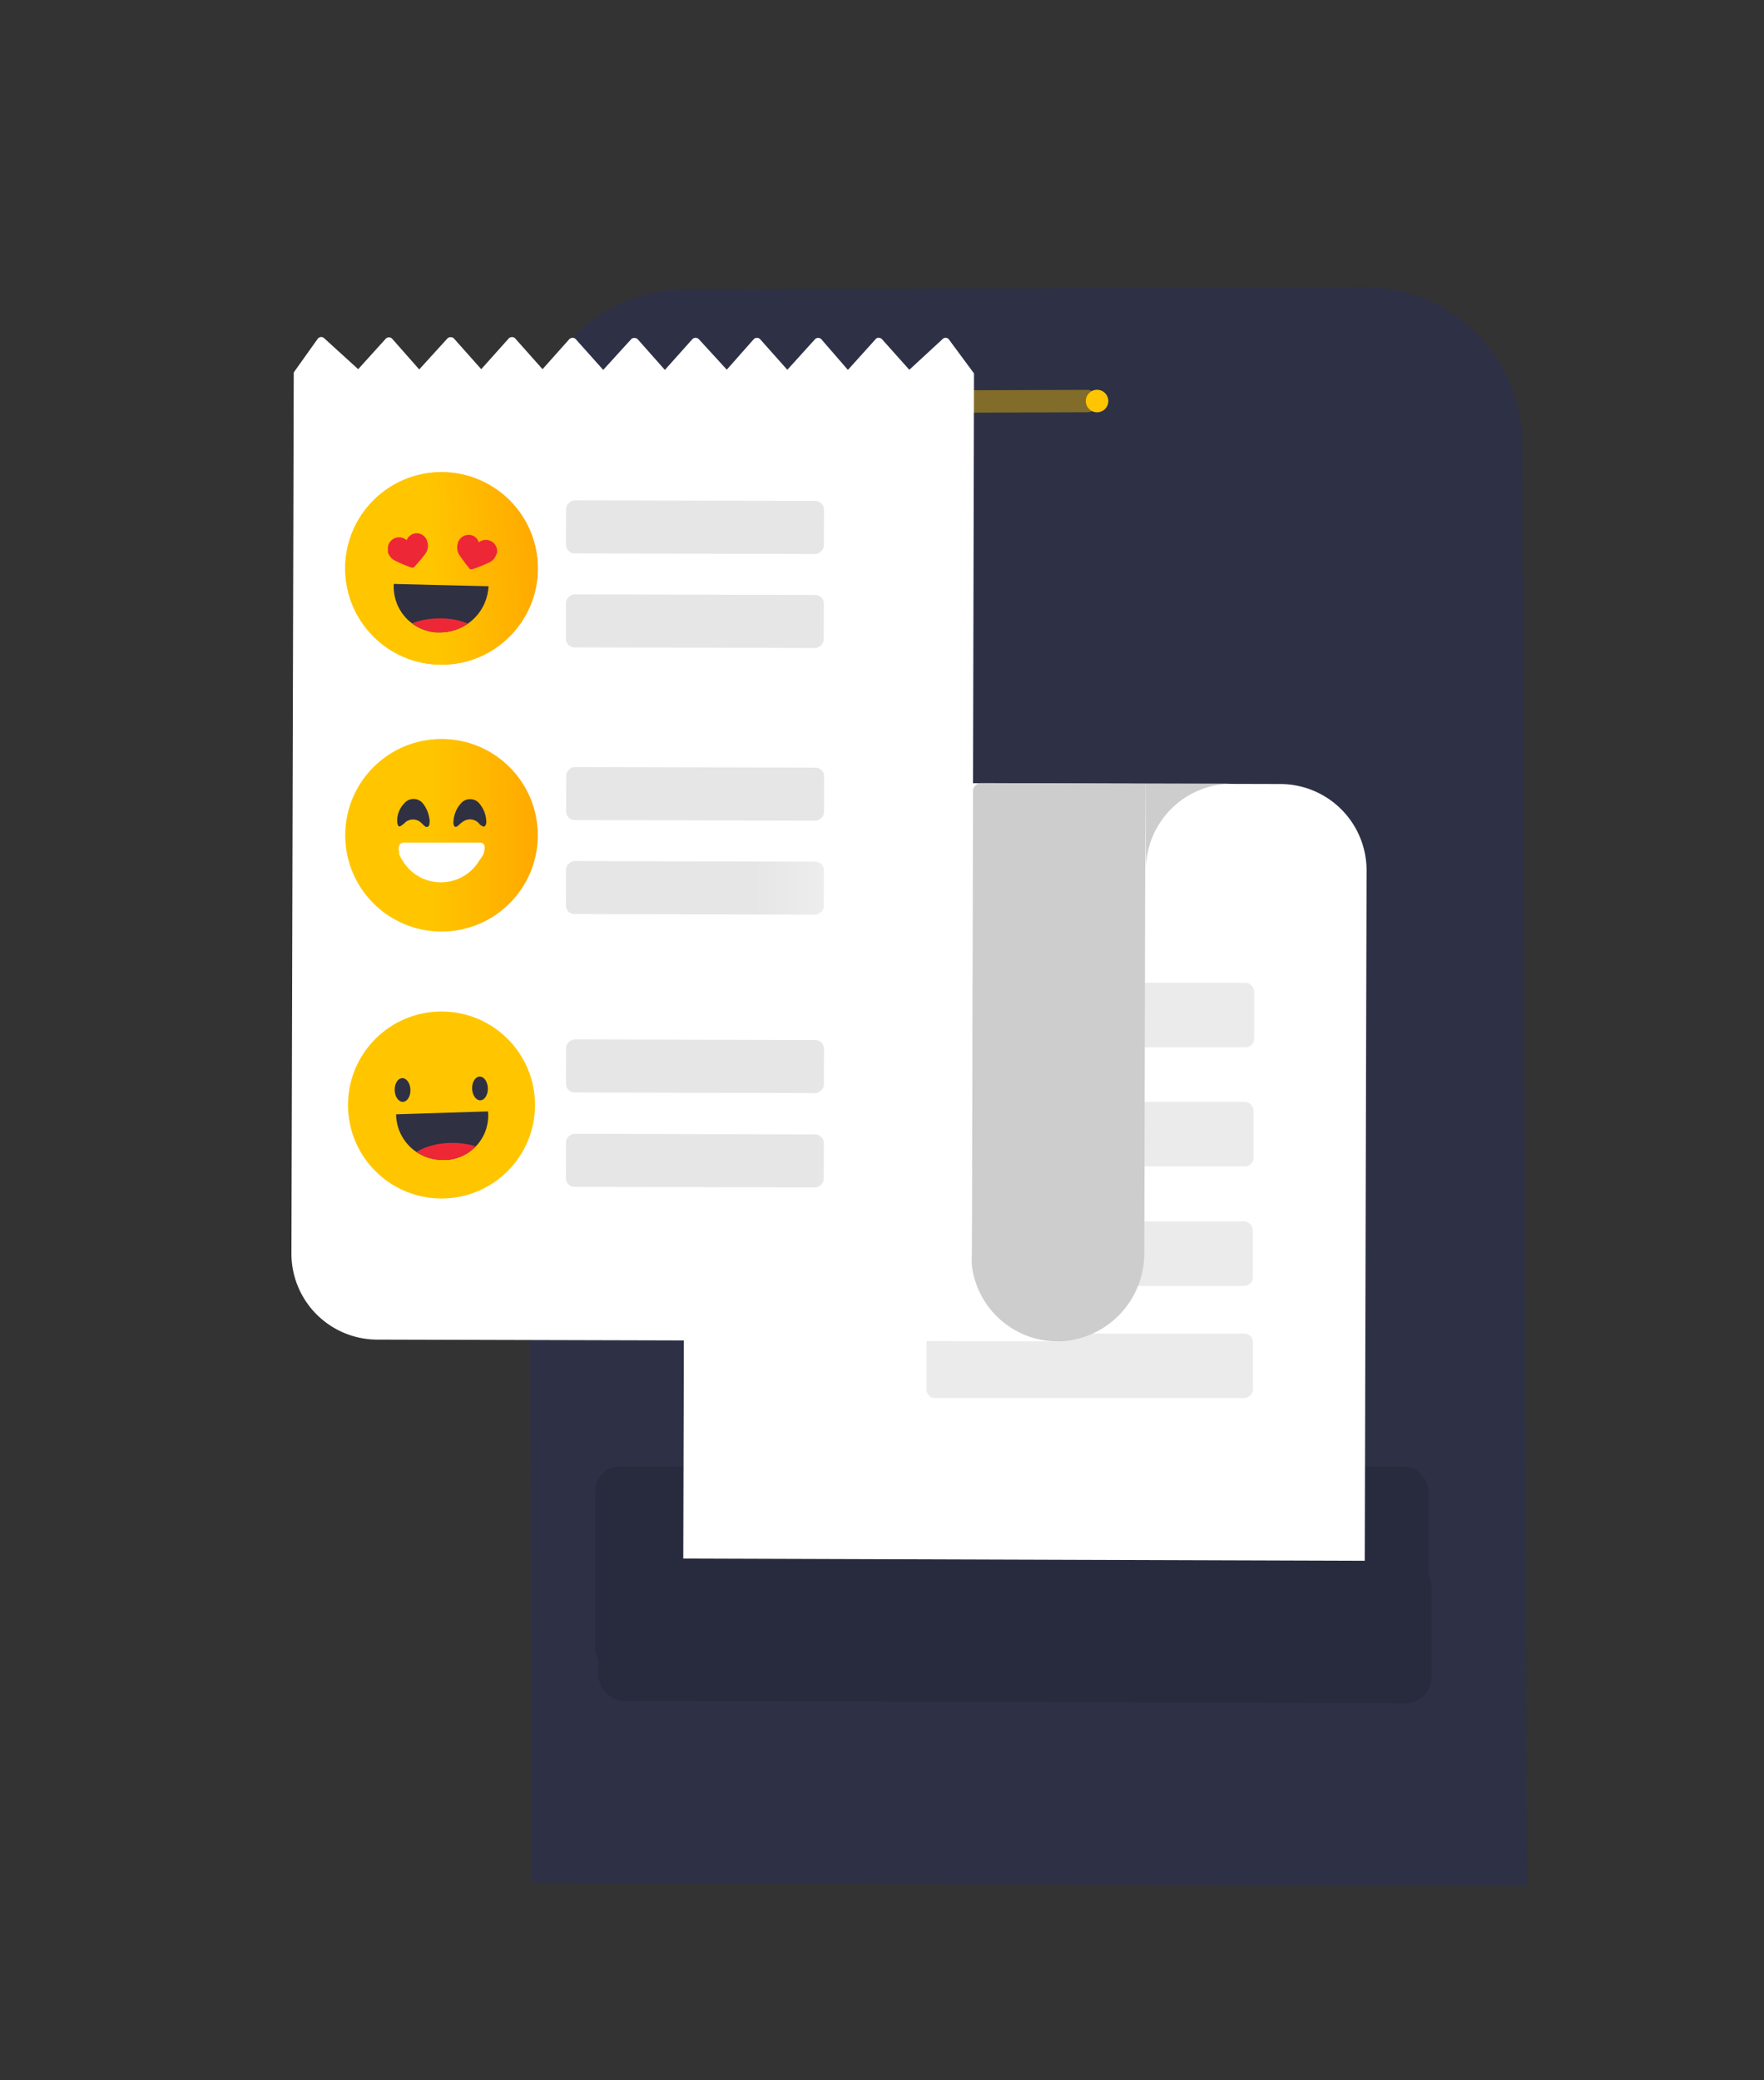 <svg id="Layer_1" data-name="Layer 1" xmlns="http://www.w3.org/2000/svg" xmlns:xlink="http://www.w3.org/1999/xlink" viewBox="0 0 145.63 171.73"><rect x="0" y="0" width="145.63" height="171.73" fill="#333333" stroke="none"/><defs><style>.cls-1{fill:none;}.cls-2{fill:#2e3046;}.cls-3,.cls-4{fill:#ffc500;}.cls-10,.cls-13,.cls-14,.cls-19,.cls-20,.cls-4,.cls-7,.cls-9{isolation:isolate;}.cls-4,.cls-7{opacity:0.4;}.cls-5{fill:#282b3d;}.cls-6{fill:#fff;}.cls-7,.cls-8{fill:#cdcdcd;}.cls-10,.cls-13,.cls-14,.cls-19,.cls-20,.cls-9{opacity:0.2;}.cls-9{fill:url(#linear-gradient);}.cls-10{fill:url(#linear-gradient-2);}.cls-11{fill:url(#linear-gradient-3);}.cls-12{fill:#2f3042;}.cls-13{fill:url(#linear-gradient-4);}.cls-14{fill:url(#linear-gradient-5);}.cls-15{fill:url(#linear-gradient-6);}.cls-16{fill:url(#linear-gradient-7);}.cls-17{clip-path:url(#clip-path);}.cls-18{fill:#ee2737;fill-rule:evenodd;}.cls-19{fill:url(#linear-gradient-8);}.cls-20{fill:url(#linear-gradient-9);}.cls-21{fill:url(#linear-gradient-10);}.cls-22{clip-path:url(#clip-path-2);}</style><linearGradient id="linear-gradient" x1="46.73" y1="5809.66" x2="68.03" y2="5809.66" gradientTransform="matrix(0, 1, 1, 0, -5752.41, 1.35)" gradientUnits="userSpaceOnUse"><stop offset="0" stop-color="gray"/><stop offset="0.29" stop-color="#828282"/><stop offset="0.46" stop-color="#8b8b8b"/><stop offset="0.6" stop-color="#999"/><stop offset="0.72" stop-color="#adadad"/><stop offset="0.83" stop-color="#c7c7c7"/><stop offset="0.93" stop-color="#e6e6e6"/><stop offset="1" stop-color="#fff"/></linearGradient><linearGradient id="linear-gradient-2" x1="46.71" y1="5801.9" x2="68.01" y2="5801.9" gradientTransform="matrix(0, 1, 1, 0, -5744.67, 9.11)" gradientUnits="userSpaceOnUse"><stop offset="0" stop-color="gray"/><stop offset="0.24" stop-color="#838383"/><stop offset="0.41" stop-color="#8c8c8c"/><stop offset="0.56" stop-color="#9c9c9c"/><stop offset="0.7" stop-color="#b3b3b3"/><stop offset="0.84" stop-color="#d0d0d0"/><stop offset="0.96" stop-color="#f3f3f3"/><stop offset="1" stop-color="#fff"/></linearGradient><linearGradient id="linear-gradient-3" x1="28.5" y1="5806.26" x2="44.4" y2="5806.26" gradientTransform="matrix(1, 0, 0, -1, 0, 5853.19)" gradientUnits="userSpaceOnUse"><stop offset="0.43" stop-color="#ffc600"/><stop offset="1" stop-color="#ffa900"/></linearGradient><linearGradient id="linear-gradient-4" x1="46.74" y1="5787.64" x2="68.04" y2="5787.64" gradientTransform="matrix(0, 1, 1, 0, -5730.39, 23.31)" xlink:href="#linear-gradient"/><linearGradient id="linear-gradient-5" x1="46.72" y1="5779.88" x2="68.02" y2="5779.88" gradientTransform="matrix(0, 1, 1, 0, -5722.64, 31.07)" gradientUnits="userSpaceOnUse"><stop offset="0" stop-color="gray"/><stop offset="0.67" stop-color="#d8d8d8"/><stop offset="1" stop-color="#fff"/></linearGradient><linearGradient id="linear-gradient-6" x1="28.5" y1="5784.23" x2="44.4" y2="5784.23" xlink:href="#linear-gradient-3"/><linearGradient id="linear-gradient-7" x1="207.17" y1="5730.77" x2="223.07" y2="5730.77" gradientTransform="matrix(1, -0.07, -0.07, -1, 222.67, 5792.75)" xlink:href="#linear-gradient-3"/><clipPath id="clip-path"><path class="cls-1" d="M40.33,48.4l-7.82-.19a3.78,3.78,0,0,0,3.49,4h.33A4,4,0,0,0,40.33,48.4Z"/></clipPath><linearGradient id="linear-gradient-8" x1="46.73" y1="5765.15" x2="68.03" y2="5765.15" gradientTransform="matrix(0, 1, 1, 0, -5707.9, 45.75)" gradientUnits="userSpaceOnUse"><stop offset="0" stop-color="gray"/><stop offset="0.43" stop-color="#828282"/><stop offset="0.58" stop-color="#898989"/><stop offset="0.69" stop-color="#949494"/><stop offset="0.78" stop-color="#a5a5a5"/><stop offset="0.86" stop-color="#bbb"/><stop offset="0.93" stop-color="#d7d7d7"/><stop offset="0.99" stop-color="#f6f6f6"/><stop offset="1" stop-color="#fff"/></linearGradient><linearGradient id="linear-gradient-9" x1="46.71" y1="5757.36" x2="68.01" y2="5757.36" gradientTransform="matrix(0, 1, 1, 0, -5700.13, 53.54)" xlink:href="#linear-gradient-2"/><linearGradient id="linear-gradient-10" x1="-256.91" y1="5844.89" x2="-241.46" y2="5844.89" gradientTransform="matrix(0.99, 0.11, 0.11, -0.99, -337.87, 5929.44)" xlink:href="#linear-gradient-3"/><clipPath id="clip-path-2"><path class="cls-1" d="M32.7,92l7.59-.24a3.67,3.67,0,0,1-3.35,4h-.33A3.81,3.81,0,0,1,32.7,92Z"/></clipPath></defs><g id="Layer_5" data-name="Layer 5"><path class="cls-2" d="M126.05,155.73l-82.14-.29-.15-44.81-.07-16.74V88.53l-.06-16.12,0-7-.05-14.93,0-7.26,0-6.33a13,13,0,0,1,12.94-13l56.17-.19a13,13,0,0,1,13,12.94Z"/><circle class="cls-3" cx="90.57" cy="33.11" r="0.93"/><circle class="cls-3" cx="78.59" cy="33.15" r="0.93"/><rect class="cls-4" x="78.59" y="32.2" width="11.98" height="1.85" rx="0.79" transform="translate(-0.12 0.3) rotate(-0.2)"/><rect class="cls-5" x="49.15" y="121.07" width="68.77" height="17.09" rx="2"/><path class="cls-6" d="M49.49,64.58l56.22.15a7.13,7.13,0,0,1,7.11,7.15l-.17,64.18h0l-2,2.81a.42.42,0,0,1-.27.12.37.37,0,0,1-.26-.12l-2.8-2.53-2.26,2.51a.38.38,0,0,1-.53,0h0l-2.27-2.52L100,138.84a.3.3,0,0,1-.26.12.37.37,0,0,1-.26-.12l-2.26-2.53L95,138.83a.38.38,0,0,1-.27.12.39.39,0,0,1-.25-.12l-2.26-2.53-2.34,2.51a.34.34,0,0,1-.52,0l-2.27-2.52-2.26,2.51a.36.36,0,0,1-.27.12.32.32,0,0,1-.26-.12L82,136.27l-2.28,2.52a.32.32,0,0,1-.26.12.45.45,0,0,1-.27-.12L77,136.26l-2.28,2.51a.35.35,0,0,1-.5,0l0,0-2.26-2.52-2.27,2.51a.35.35,0,0,1-.51,0l0,0-2.26-2.53-2.28,2.52a.33.33,0,0,1-.25.12.32.32,0,0,1-.26-.12l-2.27-2.53L59,138.73a.33.33,0,0,1-.27.12.28.28,0,0,1-.25-.12l-2.09-2.81h0l.17-64.17a7.13,7.13,0,0,0-7.09-7.17Z"/><rect class="cls-7" x="65.29" y="81.14" width="38.25" height="5.33" rx="0.71"/><rect class="cls-7" x="65.24" y="90.97" width="38.25" height="5.33" rx="0.71"/><rect class="cls-7" x="76.48" y="100.84" width="26.95" height="5.33" rx="0.71"/><rect class="cls-7" x="87.54" y="99.59" width="5.33" height="26.95" rx="0.71" transform="matrix(0, -1, 1, 0, -23.1, 202.97)"/><path class="cls-6" d="M87.33,110.75l-56.17-.15a7.1,7.1,0,0,1-7.1-7.12v0l.19-72.73h0l2-2.81a.45.45,0,0,1,.27-.12.42.42,0,0,1,.26.12l2.79,2.54,2.28-2.52a.37.37,0,0,1,.52,0h0l2.24,2.54,2.33-2.56a.39.39,0,0,1,.53,0l2.26,2.54L42,27.94a.39.39,0,0,1,.27-.11.36.36,0,0,1,.26.11l2.26,2.54L47,28a.46.46,0,0,1,.27-.11.36.36,0,0,1,.26.11l2.27,2.54L52.11,28a.37.37,0,0,1,.26-.1.43.43,0,0,1,.27.1l2.25,2.54L57.16,28a.39.39,0,0,1,.27-.11.38.38,0,0,1,.26.11L60,30.52,62.23,28a.37.37,0,0,1,.52,0h0L65,30.53,67.29,28a.37.37,0,0,1,.51,0h0L70,30.54,72.29,28a.28.28,0,0,1,.25-.11.39.39,0,0,1,.27.11l2.26,2.53L77.81,28a.33.33,0,0,1,.25-.11.36.36,0,0,1,.26.11l2.09,2.83h0l-.17,72.74a7.11,7.11,0,0,0,7.07,7.15Z"/><path class="cls-8" d="M94.56,64.7l-.09,38.71a7.28,7.28,0,0,1-6.23,7.27,7.12,7.12,0,0,1-8-6.15,5.8,5.8,0,0,1,0-.93l.09-38.28a.67.67,0,0,1,.67-.67h0Z"/><path class="cls-8" d="M94.56,64.7h7.18a7.13,7.13,0,0,0-7.14,7.12h0Z"/><rect class="cls-9" x="55.19" y="32.87" width="4.38" height="21.29" rx="0.71" transform="translate(13.71 100.79) rotate(-89.85)"/><rect class="cls-10" x="55.17" y="40.64" width="4.38" height="21.29" rx="0.71" transform="translate(5.93 108.51) rotate(-89.85)"/><path class="cls-5" d="M49.41,138v-6.93a2.25,2.25,0,0,1,2-2.41l64.77.21a2.23,2.23,0,0,1,2,2.42v6.93a2.25,2.25,0,0,1-2,2.41l-64.77-.21A2.23,2.23,0,0,1,49.41,138Z"/><circle class="cls-11" cx="36.45" cy="46.93" r="7.95"/><path class="cls-12" d="M37.44,45.74a2.37,2.37,0,0,1,.61-1.44,1,1,0,0,1,1.4-.12,1.07,1.07,0,0,1,.18.19,2.6,2.6,0,0,1,.51,1.33,1,1,0,0,1,0,.24.37.37,0,0,1-.17.29c-.09,0-.19-.08-.28-.14a.43.43,0,0,1-.12-.11,1,1,0,0,0-1.43-.12L38,46a1.62,1.62,0,0,1-.19.18c-.2.15-.33.09-.37-.15A2.32,2.32,0,0,1,37.44,45.74Z"/><path class="cls-12" d="M35.46,45.66a.38.38,0,0,1,0,.21c0,.14,0,.3-.16.36s-.3-.12-.44-.24a1,1,0,0,0-1.41-.12l-.12.12h0c-.13,0-.28.22-.38.2s-.16-.25-.16-.41a2.08,2.08,0,0,1,.57-1.48,1,1,0,0,1,1.39-.17.91.91,0,0,1,.17.17A2.67,2.67,0,0,1,35.46,45.66Z"/><path class="cls-6" d="M39.94,48.43a2.11,2.11,0,0,1-.3.6,3.67,3.67,0,0,1-5,1.35A3.75,3.75,0,0,1,33.26,49a2.41,2.41,0,0,1-.3-.6.73.73,0,0,0,.23.16,7.65,7.65,0,0,0,6.51,0A.78.78,0,0,0,39.94,48.43Z"/><path class="cls-6" d="M40,48.08a1.05,1.05,0,0,1-.08.35.78.78,0,0,1-.24.16,7.65,7.65,0,0,1-6.51,0,.73.73,0,0,1-.23-.16h0a1.06,1.06,0,0,1-.09-.35c0-.31.09-.53.47-.53h6.25a.41.41,0,0,1,.45.36A.5.5,0,0,1,40,48.08Z"/><rect class="cls-13" x="55.2" y="54.89" width="4.38" height="21.29" rx="0.71" transform="translate(-8.3 122.76) rotate(-89.85)"/><rect class="cls-14" x="55.18" y="62.66" width="4.38" height="21.29" rx="0.71" transform="translate(-16.09 130.48) rotate(-89.85)"/><circle class="cls-15" cx="36.45" cy="68.96" r="7.95"/><path class="cls-12" d="M37.44,67.77a2.4,2.4,0,0,1,.61-1.44,1,1,0,0,1,1.4-.12,1.12,1.12,0,0,1,.18.2,2.37,2.37,0,0,1,.51,1.32.81.81,0,0,1,0,.22.37.37,0,0,1-.17.3c-.09,0-.19-.07-.28-.12a.34.34,0,0,1-.12-.12,1,1,0,0,0-1.43-.11A.57.57,0,0,0,38,68l-.19.18c-.2.15-.33.1-.37-.16S37.46,67.89,37.44,67.77Z"/><path class="cls-12" d="M35.46,67.68a.41.41,0,0,1,0,.22c0,.13,0,.29-.16.36s-.3-.12-.44-.24a1,1,0,0,0-1.39-.14l-.14.14h0c-.13.08-.28.24-.38.21s-.16-.26-.16-.42a2.06,2.06,0,0,1,.57-1.47,1,1,0,0,1,1.39-.17,1.37,1.37,0,0,1,.17.17A2.63,2.63,0,0,1,35.46,67.68Z"/><path class="cls-6" d="M39.94,70.47a2.62,2.62,0,0,1-.35.54,3.69,3.69,0,0,1-6.38,0,2.81,2.81,0,0,1-.3-.6l.22.16a7.81,7.81,0,0,0,6.52,0Z"/><path class="cls-6" d="M40,70.11a1.17,1.17,0,0,1-.08.36l-.24.16a7.79,7.79,0,0,1-6.51,0L33,70.47h0a1.58,1.58,0,0,1-.09-.36c0-.3.09-.54.48-.54h6.23C39.94,69.57,40.06,69.81,40,70.11Z"/><circle class="cls-16" cx="36.45" cy="46.93" r="7.95"/><path class="cls-12" d="M40.33,48.4l-7.82-.19a3.78,3.78,0,0,0,3.49,4h.33A4,4,0,0,0,40.33,48.4Z"/><g class="cls-17"><path id="Group_1" data-name="Group 1" class="cls-18" d="M32.5,53.05c0-1.12,1.74-2,3.86-2s3.78,1,3.75,2.15l-3.82-.1Z"/></g><path id="Group_1-2" data-name="Group 1-2" class="cls-18" d="M32,45.47a1.12,1.12,0,0,0,.54.78,12,12,0,0,0,1.42.61h.19a12.38,12.38,0,0,0,1-1.19,1.11,1.11,0,0,0,.13-.94.91.91,0,0,0-1.09-.68h0a.92.92,0,0,0-.62.55.94.94,0,0,0-1.31.06.93.93,0,0,0-.21.86Z"/><path id="Group_1-3" data-name="Group 1-3" class="cls-18" d="M41,45.68a1.1,1.1,0,0,1-.57.74A12.91,12.91,0,0,1,39,47a.17.17,0,0,1-.1,0h-.09a14.06,14.06,0,0,1-.92-1.23,1.19,1.19,0,0,1-.09-.94.93.93,0,0,1,1.14-.64h0a.9.9,0,0,1,.59.58.94.94,0,0,1,1.48,1Z"/><rect class="cls-19" x="55.19" y="77.39" width="4.38" height="21.29" rx="0.71" transform="translate(-30.81 145.18) rotate(-89.85)"/><rect class="cls-20" x="55.17" y="85.18" width="4.38" height="21.29" rx="0.71" transform="translate(-38.61 152.93) rotate(-89.85)"/><circle class="cls-21" cx="36.45" cy="91.23" r="7.72"/><ellipse class="cls-12" cx="39.63" cy="89.86" rx="0.65" ry="0.98" transform="translate(-2.76 1.27) rotate(-1.77)"/><ellipse class="cls-12" cx="33.23" cy="89.99" rx="0.65" ry="0.98" transform="translate(-2.76 1.07) rotate(-1.77)"/><path class="cls-12" d="M32.7,92l7.59-.24a3.67,3.67,0,0,1-3.35,4h-.33A3.81,3.81,0,0,1,32.7,92Z"/><g class="cls-22"><path id="Group_1-4" data-name="Group 1-4" class="cls-18" d="M40.91,96.23c0-1.1-1.72-1.93-3.77-1.87s-3.66,1-3.64,2.09l3.72-.1Z"/></g></g></svg>